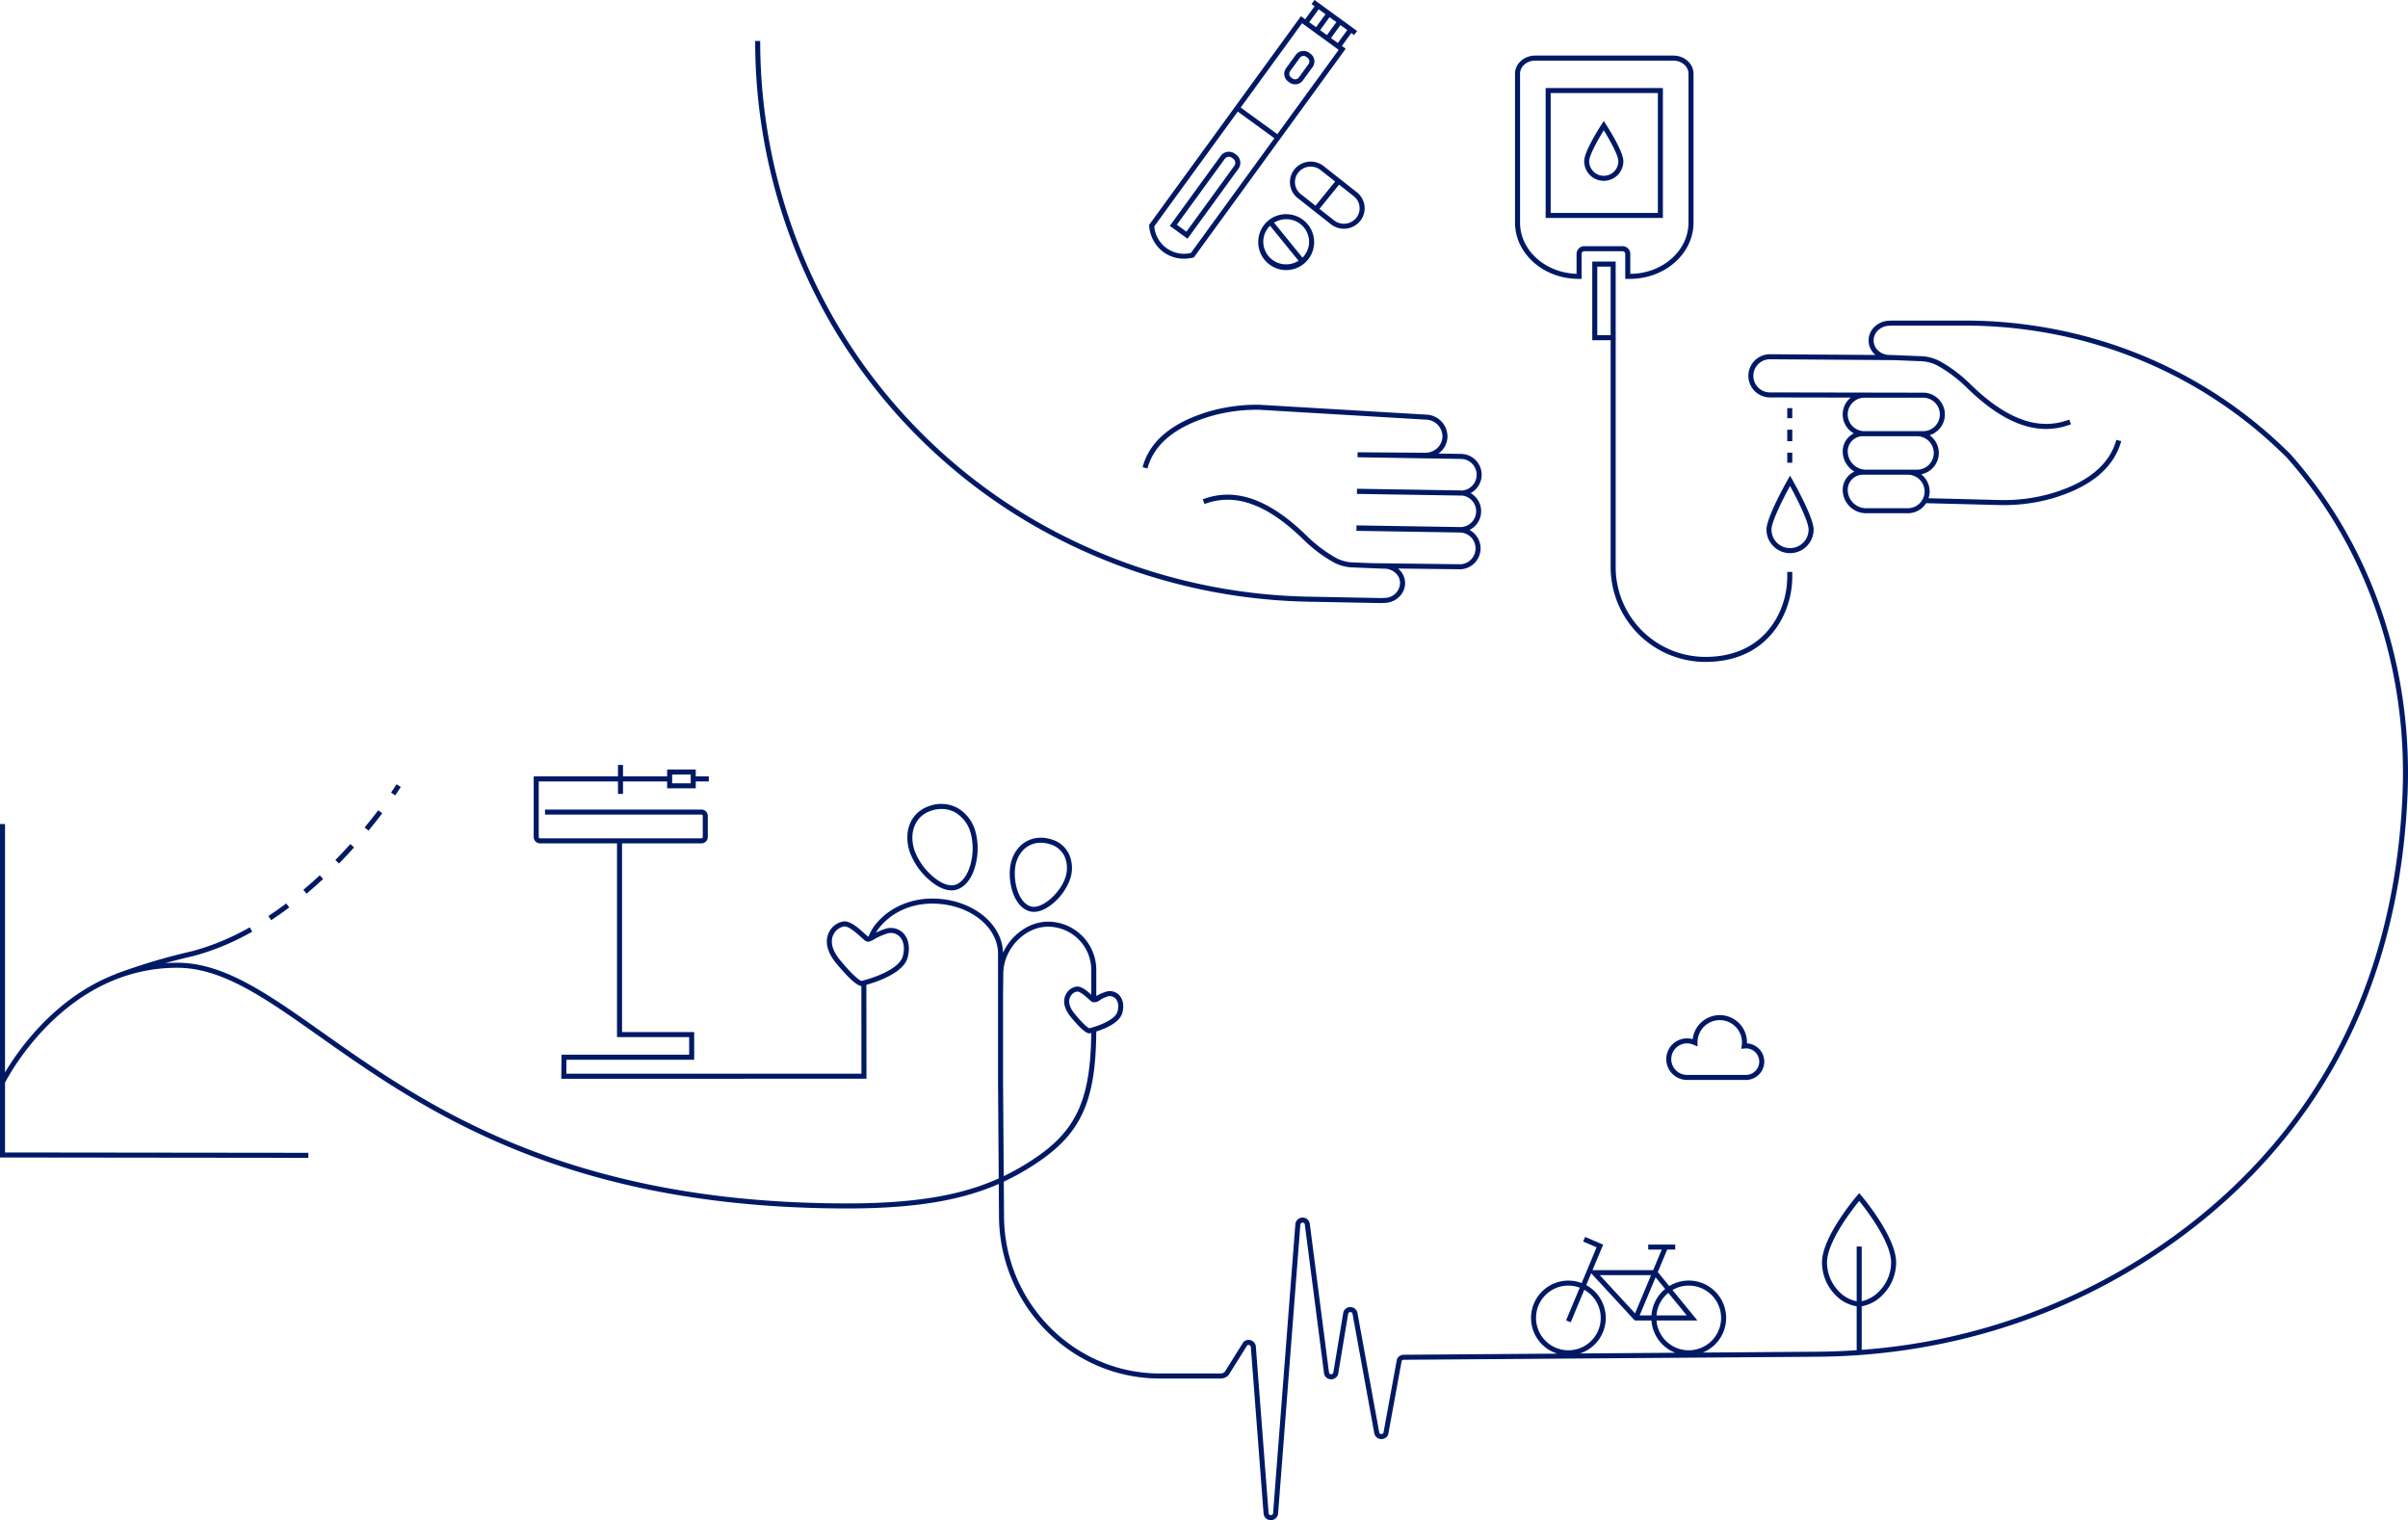 <svg id="Layer_1" data-name="Layer 1" xmlns="http://www.w3.org/2000/svg" viewBox="0 0 958.5 605.069"><defs><style>.cls-1{fill:#001965;}</style></defs><path class="cls-1" d="M500.846,96.234a11.123,11.123,0,1,0,11.122-10.982A11.065,11.065,0,0,0,500.846,96.234Zm2,0a8.886,8.886,0,0,1,2.703-6.373l11.337,13.927a9.16,9.16,0,0,1-4.918,1.429A9.063,9.063,0,0,1,502.846,96.234Zm18.244,0a8.883,8.883,0,0,1-2.638,6.309L507.128,88.634a9.159,9.159,0,0,1,4.84-1.383A9.063,9.063,0,0,1,521.089,96.234Z" transform="translate(-0 0)"/><path class="cls-1" d="M526.868,66.099A8.339,8.339,0,0,0,515.27,67.375,8.091,8.091,0,0,0,516.564,78.85l13.22,10.425a8.341,8.341,0,0,0,11.598-1.276,8.091,8.091,0,0,0-1.294-11.475Zm-11.373,7.045a6.05,6.05,0,0,1,1.329-4.51,6.332,6.332,0,0,1,8.806-.965l5.816,4.586-7.81,9.624-5.833-4.6A6.092,6.092,0,0,1,515.495,73.144Zm25.662,9.085a6.047,6.047,0,0,1-1.329,4.51,6.333,6.333,0,0,1-8.806.966l-5.817-4.587,7.81-9.624,5.834,4.6A6.091,6.091,0,0,1,541.157,82.229Z" transform="translate(-0 0)"/><path class="cls-1" d="M159.541,313.224l-1.699-1.055c-.007.012-.764,1.229-2.182,3.295l1.649,1.131C158.755,314.487,159.509,313.275,159.541,313.224Z" transform="translate(-0 0)"/><path class="cls-1" d="M128.629,349.868l-1.363-1.463c-2.146,1.999-4.339,3.942-6.517,5.775l1.288,1.529C124.241,353.855,126.459,351.89,128.629,349.868Z" transform="translate(-0 0)"/><path class="cls-1" d="M140.946,337.296l-1.488-1.336c-1.95,2.173-3.955,4.312-5.959,6.36l1.43,1.398C136.952,341.651,138.977,339.49,140.946,337.296Z" transform="translate(-0 0)"/><path class="cls-1" d="M115.142,361.196l-1.2-1.6c-2.351,1.764-4.743,3.446-7.109,5l1.099,1.672C110.331,364.691,112.757,362.985,115.142,361.196Z" transform="translate(-0 0)"/><path class="cls-1" d="M152.151,323.727l-1.594-1.209c-1.733,2.286-3.554,4.585-5.412,6.835l1.542,1.273C148.563,328.356,150.401,326.035,152.151,323.727Z" transform="translate(-0 0)"/><path class="cls-1" d="M463.131,100.358a13.785,13.785,0,0,0,8.188,2.604,16.219,16.219,0,0,0,3.51-.394l.369-.082L535.648,19.398l-1.517-1.104,3.756-5.164,1.123.817,1.177-1.617L523.238-0,522.061,1.617l1.221.888L519.524,7.669l-1.684-1.225L457.614,89.226l-.223.306.036.376A14.31,14.31,0,0,0,463.131,100.358Zm69.382-83.24-2.713-1.974,3.757-5.164L536.27,11.954Zm-7.043-5.123,3.757-5.164,2.713,1.974-3.757,5.164Zm-.572-8.314L527.611,5.655l-3.757,5.164-2.713-1.973Zm-6.618,5.556L532.854,19.84,508.438,53.401,493.864,42.798Zm-25.593,35.178,14.574,10.602-33.23,45.675a11.874,11.874,0,0,1-14.574-10.603Z" transform="translate(-0 0)"/><path class="cls-1" d="M511.245,29.973a3.802,3.802,0,0,0,1.528,2.497l.5.364a3.795,3.795,0,0,0,2.243.733,3.949,3.949,0,0,0,.604-.048,3.796,3.796,0,0,0,2.498-1.529l3.845-5.284a3.826,3.826,0,0,0-.843-5.344l-.5-.364a3.824,3.824,0,0,0-5.344.844l-3.845,5.284A3.798,3.798,0,0,0,511.245,29.973Zm2.302-1.671,3.845-5.284a1.825,1.825,0,0,1,2.55-.402l.5.364a1.827,1.827,0,0,1,.402,2.551l-3.845,5.284a1.825,1.825,0,0,1-2.55.402l-.5-.364a1.827,1.827,0,0,1-.402-2.551Z" transform="translate(-0 0)"/><path class="cls-1" d="M492.939,67.177a4.022,4.022,0,0,0-.886-5.618l-.535-.39a4.021,4.021,0,0,0-5.618.887L465.646,89.895l7.04,5.12ZM468.439,89.454,487.517,63.231a2.022,2.022,0,0,1,2.824-.445l.535.39a2.023,2.023,0,0,1,.445,2.825L472.245,92.222Z" transform="translate(-0 0)"/><path class="cls-1" d="M684.542,404.047a10.865,10.865,0,0,0-10.773,9.563,8.272,8.272,0,1,0-2.249,16.233h23.466a7.28,7.28,0,0,0,.398-14.549q.007-.201.007-.398A10.862,10.862,0,0,0,684.542,404.047Zm15.724,18.518a5.3,5.3,0,0,1-5.346,5.279h-23.4a6.271,6.271,0,1,1,0-12.542,6.202,6.202,0,0,1,2.739.628l1.434.565v-1.599a8.849,8.849,0,1,1,17.698,0,8.949,8.949,0,0,1-.094,1.284l-.186,1.279,1.286-.142a5.344,5.344,0,0,1,.589-.034A5.286,5.286,0,0,1,700.266,422.564Z" transform="translate(-0 0)"/><path class="cls-1" d="M712.524,220.17a9.398,9.398,0,0,0,9.387-9.388c0-4.759-7.646-18.38-8.517-19.917l-.87-1.534-.87,1.534c-.872,1.537-8.518,15.158-8.518,19.917A9.398,9.398,0,0,0,712.524,220.17Zm0-26.754c2.656,4.859,7.387,14.174,7.387,17.366a7.387,7.387,0,1,1-14.775,0C705.136,207.59,709.868,198.275,712.524,193.416Z" transform="translate(-0 0)"/><path class="cls-1" d="M678.824,261.462a35.745,35.745,0,0,1-35.705-35.704V104.117h-9.323V135.41h7.323v90.348a37.747,37.747,0,0,0,37.705,37.704c13.676,0,24.112-5.758,30.182-16.651a36.419,36.419,0,0,0,4.409-17.711v-1.452h-2v1.452a34.424,34.424,0,0,1-4.156,16.738C701.564,256.058,691.731,261.462,678.824,261.462ZM641.119,133.41h-5.323V106.117h5.323Z" transform="translate(-0 0)"/><path class="cls-1" d="M638.379,71.976a7.806,7.806,0,0,0,7.797-7.797c0-3.938-6.248-13.634-6.959-14.727l-.838-1.285L637.541,49.453c-.712,1.093-6.959,10.788-6.959,14.727A7.806,7.806,0,0,0,638.379,71.976Zm0-20.112c2.156,3.469,5.797,9.844,5.797,12.315a5.797,5.797,0,0,1-11.595,0C632.582,61.708,636.223,55.333,638.379,51.864Z" transform="translate(-0 0)"/><path class="cls-1" d="M661.911,35.047H615.244V86.75h46.667Zm-2,49.703H617.244V37.047h42.667Z" transform="translate(-0 0)"/><path class="cls-1" d="M628.353,110.999h1.19V100.934a1.12,1.12,0,0,1,1.212-.947h14.961a1.12,1.12,0,0,1,1.212.947v10.064h1.873c13.95,0,25.3-10.047,25.3-22.395V29.329c0-3.974-3.611-7.207-8.05-7.207H611.103c-4.438,0-8.05,3.233-8.05,7.207V88.603C603.053,100.952,614.402,110.999,628.353,110.999ZM605.053,29.329c0-2.871,2.714-5.207,6.05-5.207h54.949c3.336,0,6.05,2.336,6.05,5.207V88.603c0,11.209-10.383,20.335-23.173,20.395V100.934a3.092,3.092,0,0,0-3.212-2.947H630.755a3.092,3.092,0,0,0-3.212,2.947v8.053c-12.474-.376-22.489-9.375-22.489-20.384Z" transform="translate(-0 0)"/><rect class="cls-1" x="711.416" y="162.448" width="2" height="4"/><rect class="cls-1" x="711.416" y="171.026" width="2" height="4.578"/><rect class="cls-1" x="711.416" y="180.182" width="2" height="4"/><path class="cls-1" d="M381.326,321.71a13.667,13.667,0,0,0-11.337-.912c-7.372,2.416-10.604,9.949-7.861,18.321a27.158,27.158,0,0,0,7.677,11.065c3.154,2.764,6.256,4.207,8.956,4.206a6.819,6.819,0,0,0,2.13-.33c3.506-1.148,6.158-4.691,7.468-9.976a26.094,26.094,0,0,0-.21-13.576A15.547,15.547,0,0,0,381.326,321.71Zm5.092,21.894c-1.122,4.524-3.364,7.644-6.15,8.557-2.395.785-5.726-.484-9.145-3.48a25.041,25.041,0,0,1-7.095-10.184c-2.376-7.252.331-13.749,6.584-15.798a13.518,13.518,0,0,1,4.212-.705,10.95,10.95,0,0,1,5.507,1.451,13.558,13.558,0,0,1,5.917,7.688A23.995,23.995,0,0,1,386.418,343.603Z" transform="translate(-0 0)"/><path class="cls-1" d="M418.567,334.112c-7.134-2.226-13.677,1.223-15.911,8.385-2.011,6.448.09,18.016,7.003,20.173a6.361,6.361,0,0,0,1.895.28c2.405,0,5.132-1.241,7.874-3.618a22.436,22.436,0,0,0,6.551-9.49,13.667,13.667,0,0,0-.295-9.51A11.073,11.073,0,0,0,418.567,334.112Zm5.503,15.134c-1.858,5.956-9.317,12.92-13.815,11.514-5.536-1.727-7.433-12.08-5.69-17.667,1.914-6.135,7.301-8.975,13.406-7.07a9.127,9.127,0,0,1,5.88,5.108A11.68,11.68,0,0,1,424.07,349.246Z" transform="translate(-0 0)"/><path class="cls-1" d="M911.674,180.722c-.152-.171-.318-.329-.484-.485l-.191-.182q-1.294-1.267-2.613-2.521c-33.917-32.209-78.869-49.948-126.575-49.948l-28.417.001-1.549.066a8.65,8.65,0,0,0-5.797,2.515,7.464,7.464,0,0,0,.488,11.119l-42.095-.291a8.597,8.597,0,0,0-.002,17.193l32.238.058a8.651,8.651,0,0,0,1.215,14.246,8.02,8.02,0,0,0-4.404,7.148,9.311,9.311,0,0,0,4.664,8.057,8.022,8.022,0,0,0-4.664,7.274,9.323,9.323,0,0,0,9.312,9.312h16.618a8.659,8.659,0,0,0,7.291-4.001l29.08.737q.784.015,1.562.015a69.633,69.633,0,0,0,19.74-2.715c15.176-4.487,24.342-12.132,27.245-22.721l-1.929-.529c-2.707,9.878-11.416,17.055-25.883,21.332a68.015,68.015,0,0,1-20.69,2.618l-28.182-.714a8.621,8.621,0,0,0-2.918-9.517,8.654,8.654,0,0,0,3.344-15.562,8.666,8.666,0,0,0-2.587-16.937h-4.832l-56.217-.101a6.597,6.597,0,0,1-.007-13.193l49.421.342,10.863.44a15.184,15.184,0,0,1,7.076,2.072,54.61,54.61,0,0,1,10.672,8.05c15.204,15.033,28.904,19.929,41.887,14.975l-.714-1.869c-12.172,4.648-25.18-.104-39.767-14.527a56.589,56.589,0,0,0-11.062-8.351,17.185,17.185,0,0,0-8.011-2.348l-10.916-.439v-.003l-.082-.001-1.371-.055c-3.505.145-6.491-2.335-6.629-5.541a5.538,5.538,0,0,1,1.664-4.164,6.661,6.661,0,0,1,4.465-1.926l1.506-.065h28.374c47.191,0,91.654,17.544,125.198,49.398q1.307,1.242,2.59,2.5l.222.211c.123.114.246.229.357.354,32.031,36.134,48.406,84.047,46.109,134.914-1.829,40.508-11.874,76.846-29.856,108.004-14.736,25.534-34.892,47.795-59.905,66.164a241.933,241.933,0,0,1-125.48,46.145V519.939a15.269,15.269,0,0,0,8.55-4.75,18.311,18.311,0,0,0,5.156-12.682c.023-10.201-13.363-26.043-13.933-26.713l-.758-.891-.762.888c-.573.667-14.03,16.449-14.053,26.65a18.351,18.351,0,0,0,5.056,12.702,15.053,15.053,0,0,0,8.744,4.804v17.475q-7.797.534-15.69.6l-45.582.335a14.863,14.863,0,1,0-13.325-26.455l-4.567-5.58,3.743-8.941h3.195v-2H656.076v2H661.456l-3.418,8.163H633.898l4.237-10.139-7.177-3.076-.788,1.838,5.356,2.295-5.946,14.229a14.868,14.868,0,1,0-9.704,28.093l-61.231.45a2.91,2.91,0,0,0-2.609,1.828l-5.354,29.238a.889.889,0,0,1-.864.494.862.862,0,0,1-.808-.585l-8.709-47.812a2.911,2.911,0,0,0-5.571-.155l-4.019,24.195a.92.92,0,0,1-.855.561.882.882,0,0,1-.837-.584l-7.694-59.552-.034-.159a2.91,2.91,0,0,0-5.673.461L506.751,602.3a.866.866,0,0,1-.882.769.856.856,0,0,1-.9-.681L499.869,535.784l-.017-.12a2.912,2.912,0,0,0-4.913-1.487l-7.436,11.881a2.367,2.367,0,0,1-1.611.627H461.235c-33.921-.224-61.547-28.394-61.583-62.8l-.098-13.541a100.326,100.326,0,0,0,12.598-7.088c18.095-11.863,24.035-24.732,24.218-52.686,3.494-1.1,9.288-3.475,10.365-7.39.806-2.932.268-5.658-1.44-7.293a5.161,5.161,0,0,0-5.314-1.071,18.992,18.992,0,0,0-3.604,1.615v-10.356a19.244,19.244,0,0,0-19.222-19.223c-7.572,0-14.645,5.283-17.905,12.359-.311-11.926-12.833-21.555-28.191-21.555-9.687,0-18.488,4.346-23.543,11.624a20.308,20.308,0,0,0-1.659,3.16l-.001-.001-.028.07c-.041.096-.07.171-.107.26a1.335,1.335,0,0,1-.128.046,19.235,19.235,0,0,1-1.627-1.386c-2.28-2.063-5.393-4.895-8.144-4.679a7.813,7.813,0,0,0-6.046,4.767c-1.045,2.459-1.361,6.517,3.068,11.884,4.809,5.828,8.341,9.012,10.02,9.054l.03,34.915H225.439l.05-5.562H276.321V410.789H247.601V335.682h31.605a2.535,2.535,0,0,0,2.532-2.532v-8.397a2.535,2.535,0,0,0-2.532-2.531H216.948v2h62.257a.532.532,0,0,1,.532.531v8.397a.532.532,0,0,1-.532.532H214.975a.532.532,0,0,1-.532-.532V311.032h31.544v4.969h2v-4.969h17.564v2.738h11.388v-2.738h5.199v-2h-5.199v-2.738H265.551v2.738h-17.564v-4.559h-2v4.559H212.443v24.118a2.535,2.535,0,0,0,2.532,2.532h30.626v77.106H274.321v7.019h-50.814l-.086,9.562H344.896l-.033-37.38c4.21-1.176,14.729-4.687,16.411-10.803,1.107-4.026.383-7.756-1.937-9.976a6.943,6.943,0,0,0-7.15-1.429,24.484,24.484,0,0,0-3.514,1.443c.169-.305.335-.589.484-.805,4.682-6.74,12.869-10.765,21.901-10.765,14.45,0,26.206,8.976,26.206,20.008v50.696l.28,38.699c-13.698,6.162-31.396,9.938-60.214,9.938-112.566,0-168.456-39.462-209.264-68.275-21.776-15.376-38.977-27.521-57.543-27.521-1.607,0-3.183.059-4.734.165,6.567-1.823,11.166-2.825,11.275-2.849a98.838,98.838,0,0,0,19.778-7.745l-0-0c1.171-.604,2.367-1.249,3.555-1.915l-.979-1.744c-1.168.655-2.343,1.288-3.494,1.882l.458.889-.459-.889a96.812,96.812,0,0,1-19.329,7.579A241.673,241.673,0,0,0,46.176,387.62l.016.043C21.613,397.011,6.951,418.48,2,426.843V327.98H0V460.711l122.736.141.002-2L2,458.713V430.94c1.678-3.272,24.353-45.739,68.524-45.739,17.931,0,34.903,11.983,56.389,27.154,41.027,28.968,97.216,68.642,210.418,68.642,28.597,0,46.419-3.693,60.23-9.748l.092,12.644c.037,35.495,28.554,64.561,63.576,64.792h24.664a4.355,4.355,0,0,0,3.102-1.285l7.43-11.873a.912.912,0,0,1,1.456.481L502.98,602.609l.017.12a2.871,2.871,0,0,0,2.85,2.34c.021,0,.042-.001.063-.001a2.891,2.891,0,0,0,2.826-2.535L517.603,487.4a.911.911,0,0,1,1.751-.186l7.694,59.552.034.159a2.865,2.865,0,0,0,2.745,2.075,2.899,2.899,0,0,0,2.806-1.99l4.019-24.195a.89.89,0,0,1,.867-.561.861.861,0,0,1,.835.587l8.709,47.812a2.911,2.911,0,0,0,5.512.314l5.353-29.235a.902.902,0,0,1,.758-.497l164.686-1.211c52.833-.388,102.745-16.737,144.339-47.282,25.239-18.533,45.578-41,60.454-66.775,18.145-31.438,28.279-68.083,30.123-108.914C960.606,265.663,944.053,217.247,911.674,180.722ZM766.083,195.618a6.626,6.626,0,0,1-.545,2.634l-.023-.001-.001.052a6.672,6.672,0,0,1-6.096,3.98H742.8a7.321,7.321,0,0,1-7.312-7.312,6.026,6.026,0,0,1,6.019-6.019h17.911A6.673,6.673,0,0,1,766.083,195.618Zm3.652-15.331a6.673,6.673,0,0,1-6.666,6.666h-20.27a7.321,7.321,0,0,1-7.312-7.312,6.026,6.026,0,0,1,6.019-6.019h21.563A6.673,6.673,0,0,1,769.735,180.287Zm-4.246-21.997a6.666,6.666,0,0,1,0,13.332H742.153a6.666,6.666,0,0,1,0-13.332ZM731.754,513.769a16.358,16.358,0,0,1-4.509-11.323c.019-8.142,9.947-20.919,12.808-24.433,2.845,3.526,12.716,16.349,12.698,24.49a16.322,16.322,0,0,1-4.599,11.301,13.647,13.647,0,0,1-7.107,4.115V496.154h-2v21.791A13.196,13.196,0,0,1,731.754,513.769ZM267.551,308.294h7.388v3.477h-7.388Zm85.25,63.393a4.935,4.935,0,0,1,5.153.969c1.78,1.704,2.3,4.694,1.391,8-1.432,5.208-12.195,8.783-16.464,9.786-.432-.15-2.635-1.212-8.495-8.313-3.791-4.593-3.599-7.879-2.77-9.828a5.884,5.884,0,0,1,4.358-3.555c.048-.004.098-.006.148-.006,1.889,0,4.765,2.603,6.5,4.173,1.396,1.264,1.987,1.78,2.594,1.882.84.138,1.624-.297,2.813-.958A25.109,25.109,0,0,1,352.801,371.686Zm91.111,25.645c1.168,1.118,1.502,3.106.894,5.317-.956,3.477-8.233,5.91-11.237,6.631-.387-.175-1.955-1.104-5.754-5.709-2.029-2.458-2.686-4.735-1.899-6.587a3.811,3.811,0,0,1,2.806-2.313c.028-.002.056-.003.084-.003,1.207,0,3.248,1.847,4.356,2.85,1.014.918,1.452,1.297,1.954,1.388l-.001.003.014.002.004.001.009 0a3.621,3.621,0,0,0,2.687-.832,11.054,11.054,0,0,1,2.766-1.358A3.179,3.179,0,0,1,443.913,397.331Zm-44.648,33.022V396.164l.098-8.576c0-9.806,8.481-18.736,17.793-18.736a17.242,17.242,0,0,1,17.222,17.223v9.846c-1.627-1.472-3.806-3.392-5.809-3.244a5.795,5.795,0,0,0-4.493,3.525c-.765,1.801-1.005,4.762,2.197,8.643,3.541,4.291,5.993,6.462,7.295,6.462a1.033,1.033,0,0,0,.194-.018l.034-.007c.109-.025.318-.075.57-.139-.257,26.737-6.019,39.106-23.309,50.442a99.019,99.019,0,0,1-11.517,6.55ZM672.189,511.707a12.875,12.875,0,1,1-12.824,13.875h16.278l-9.917-12.117A12.778,12.778,0,0,1,672.189,511.707Zm-8.119,2.894,7.351,8.981H659.365A12.854,12.854,0,0,1,664.07,514.601Zm-1.266-1.547a14.849,14.849,0,0,0-5.44,10.528h-4.709l6.351-15.169Zm-5.603-5.507-6.369,15.213-14.043-15.213Zm-45.779,17.035a12.84,12.84,0,0,1,17.386-12.044l-5.433,13.001,1.846.771,5.403-12.929a12.87,12.87,0,1,1-19.201,11.201Zm27.75,0a14.887,14.887,0,0,0-7.77-13.065l1.972-4.72,17.34,18.784h6.65a14.885,14.885,0,0,0,9.46,12.858l-37.924.279A14.895,14.895,0,0,0,639.173,524.582Z" transform="translate(-0 0)"/><path class="cls-1" d="M411.337,209.09A227.896,227.896,0,0,0,520.769,239.492l28.929.554,1.549-.066c4.619-.199,8.226-3.866,8.041-8.174a7.516,7.516,0,0,0-2.721-5.446c-.03-.025-.063-.046-.093-.071l24.436.3c.046.001.092.001.138.001a8.305,8.305,0,0,0,8.287-8.187,8.325,8.325,0,0,0-4.404-7.472,8.285,8.285,0,0,0,.441-14.647,8.325,8.325,0,0,0,1.877-1.366,8.292,8.292,0,0,0-5.635-14.248l-9.041-.145a8.986,8.986,0,0,0,.888-.719,8.409,8.409,0,0,0,2.706-6.046,8.745,8.745,0,0,0-8.584-8.732L501.495,161.116a68.406,68.406,0,0,0-20.531,2.736c-14.616,4.422-23.415,11.857-26.15,22.099l1.933.516c2.545-9.527,10.888-16.492,24.797-20.7a66.063,66.063,0,0,1,19.88-2.652l66.076,3.91a6.747,6.747,0,0,1,6.669,6.702,6.423,6.423,0,0,1-2.072,4.617,6.928,6.928,0,0,1-4.904,1.864l-25.39-.179-1.416-.023-.032,2,1.39.022v0l.012 0,39.828.641a6.292,6.292,0,0,1,4.276,10.812,6.152,6.152,0,0,1-3.905,1.759c-.179-.014-.357-.032-.538-.035l-41.23-.663-.001.046-.034-.001-.032,2,41.23.663c.046.001.092.001.138.001.12,0,.239-.012.358-.017a6.289,6.289,0,0,1-.562,12.553c-.034,0-.068,0-.102-.001l-41.23-.663-.032,2h0l-.003.164,41.23.663a6.325,6.325,0,0,1,4.274,10.859,6.038,6.038,0,0,1-4.481,1.777l-35.095-.431-7.469-.303a15.178,15.178,0,0,1-7.076-2.071,54.612,54.612,0,0,1-10.672-8.05c-15.203-15.033-28.906-19.93-41.887-14.976l.713,1.869c12.174-4.647,25.181.105,39.768,14.528a56.648,56.648,0,0,0,11.062,8.351,17.179,17.179,0,0,0,8.011,2.347l7.518.303v.002l.07.001,4.78.193a6.671,6.671,0,0,1,4.614,1.535,5.536,5.536,0,0,1,2.015,4.006,6.13,6.13,0,0,1-6.129,6.09l-1.487.065-28.867-.555A225.886,225.886,0,0,1,412.338,207.358a219.056,219.056,0,0,1-79.633-79.17A222.528,222.528,0,0,1,302.598,16.309h-2a224.525,224.525,0,0,0,30.379,112.885A221.053,221.053,0,0,0,411.337,209.09Z" transform="translate(-0 0)"/></svg>